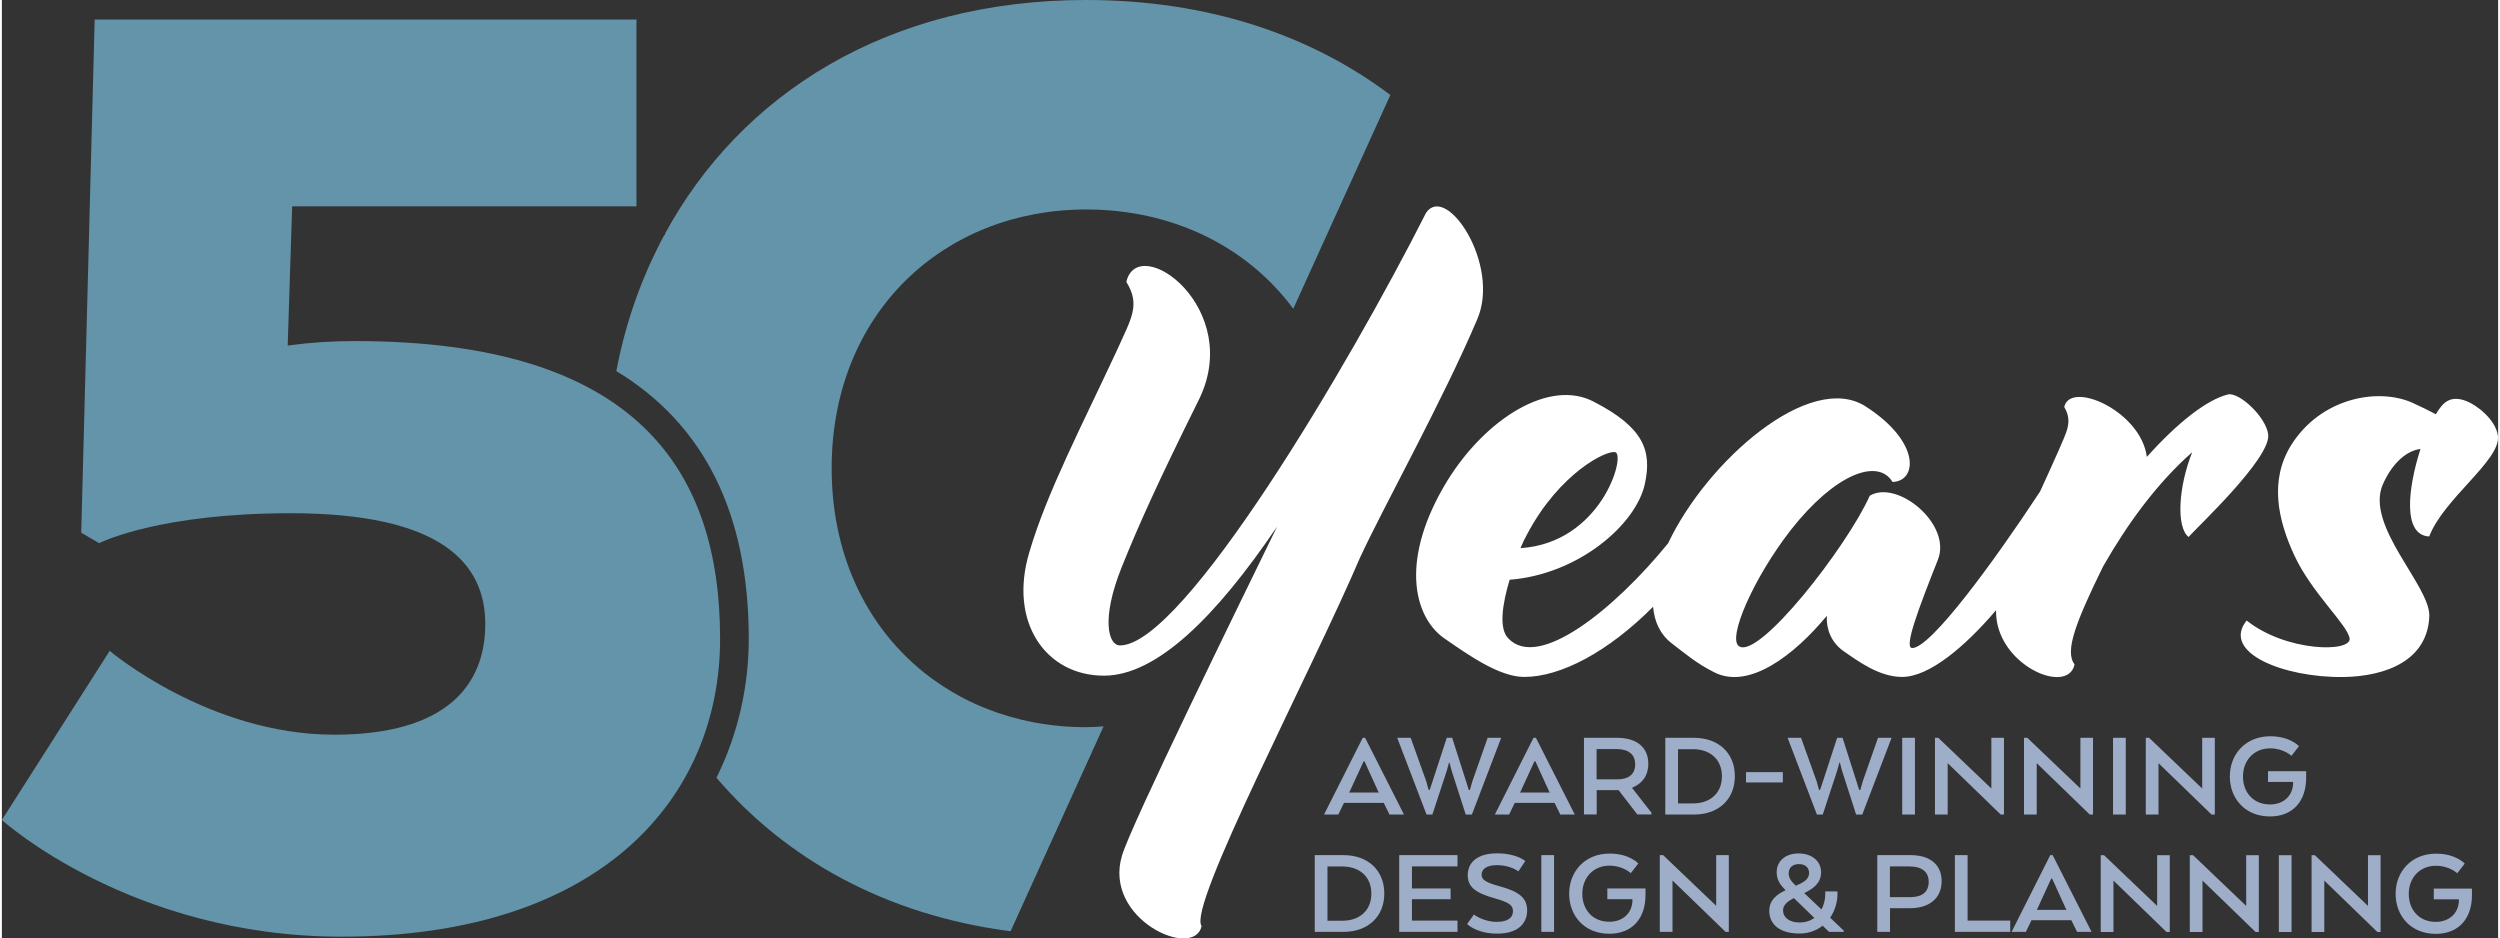 <?xml version="1.0" encoding="UTF-8"?><svg id="_50_Logo" xmlns="http://www.w3.org/2000/svg" width="3.33in" height="1.25in" viewBox="0 0 239.4 90"><rect x="0" y="0" width="239.4" height="90" fill="#333333" stroke="none"/><path id="Tagline" d="m130.51,70.76h.23l3.73,7.36h-1.39l-.55-1.12h-3.82l-.54,1.12h-1.37l3.71-7.36Zm.16,2.25h-.07l-1.33,2.88-.07.12h2.86l-.07-.12-1.31-2.88Zm7.9-2.25h.52l1.36,4.26.23.74h.11l.23-.81,1.47-4.19h1.3l-2.81,7.36h-.59l-1.36-4.23-.19-.74h-.06l-.2.74-1.39,4.23h-.56l-2.81-7.36h1.29l1.5,4.19.22.81h.1l.25-.74,1.39-4.26Zm8.32,0h.23l3.73,7.36h-1.39l-.55-1.12h-3.82l-.54,1.12h-1.37l3.71-7.36Zm.16,2.25h-.07l-1.32,2.88-.07.12h2.86l-.07-.12-1.31-2.88Zm4.68-2.25h3.19c1.85,0,2.98.9,2.98,2.49,0,1.15-.6,1.91-1.53,2.28v.07l1.83,2.34v.17h-1.35l-1.8-2.33h-2.1v2.33h-1.22v-7.36Zm3.15,1.08h-1.94v2.9h2.01c1.02,0,1.69-.45,1.69-1.44s-.69-1.46-1.77-1.46Zm7.4,6.28h-2.75v-7.36h2.75c2.38,0,3.92,1.48,3.92,3.68s-1.54,3.68-3.92,3.68Zm-1.53-6.28v5.21h1.45c1.57,0,2.76-.93,2.76-2.6s-1.19-2.6-2.76-2.6h-1.45Zm6.52,2.21h3.53v.99h-3.53v-.99Zm8.74-3.29h.52l1.36,4.26.23.74h.11l.23-.81,1.47-4.19h1.3l-2.81,7.36h-.59l-1.36-4.23-.19-.74h-.06l-.2.74-1.39,4.23h-.56l-2.81-7.36h1.29l1.5,4.19.22.81h.1l.25-.74,1.39-4.26Zm7.46,7.36h-1.22v-7.36h1.22v7.36Zm8.55,0h-.32l-5.09-4.93v4.93h-1.22v-7.36h.32l5.09,4.86v-4.86h1.21v7.36Zm8.54,0h-.32l-5.09-4.93v4.93h-1.22v-7.36h.32l5.09,4.86v-4.86h1.21v7.36Zm3.13,0h-1.22v-7.36h1.22v7.36Zm8.55,0h-.32l-5.09-4.93v4.93h-1.22v-7.36h.32l5.09,4.86v-4.86h1.21v7.36Zm7.48-3.13h-2.39v-1.03h3.66v.63c0,2.21-1.24,3.71-3.47,3.71-2.39,0-3.85-1.72-3.85-3.84s1.5-3.85,3.88-3.85c1.9,0,2.75.95,2.75.95l-.72.93s-.75-.72-2.04-.72c-1.58,0-2.61,1.18-2.61,2.7s.99,2.68,2.59,2.68c1.35,0,2.22-.88,2.22-2.1v-.04Zm-91.06,14.38h-2.75v-7.36h2.75c2.38,0,3.92,1.48,3.92,3.68s-1.54,3.68-3.92,3.68Zm-1.53-6.28v5.21h1.45c1.57,0,2.76-.93,2.76-2.6s-1.19-2.6-2.76-2.6h-1.45Zm11.81,3.15h-3.71v2.05h4.37v1.08h-5.59v-7.36h5.59v1.08h-4.37v2.12h3.71v1.03Zm2.23,1.46s.88.71,2.2.71c1.09,0,1.55-.43,1.55-1.02s-.38-.85-1.79-1.25c-1.73-.49-2.55-1.04-2.55-2.2,0-1.29,1.01-2.1,2.81-2.1,1.9,0,2.71.74,2.71.74l-.66.99s-.76-.6-2.05-.6c-.92,0-1.48.33-1.48.92,0,.5.43.75,1.77,1.12,1.87.5,2.6,1.15,2.6,2.3,0,1.25-.88,2.23-2.87,2.23s-2.89-.92-2.89-.92l.66-.92Zm7.69,1.67h-1.22v-7.36h1.22v7.36Zm7.5-3.13h-2.39v-1.03h3.66v.63c0,2.21-1.24,3.71-3.47,3.71-2.39,0-3.85-1.72-3.85-3.84s1.5-3.85,3.88-3.85c1.9,0,2.75.95,2.75.95l-.72.93s-.75-.72-2.04-.72c-1.58,0-2.61,1.18-2.61,2.7s.99,2.68,2.59,2.68c1.35,0,2.22-.88,2.22-2.1v-.04Zm9.27,3.13h-.32l-5.09-4.93v4.93h-1.22v-7.36h.32l5.09,4.86v-4.86h1.21v7.36Zm5.44-4l-.14-.14c-.43-.43-.72-.93-.72-1.58,0-1.04.81-1.8,2.1-1.8,1.37,0,2.16.82,2.16,1.79,0,1.07-.77,1.6-1.62,2.01l1.66,1.57c.23-.44.36-.96.36-1.46v-.27h1.17v.25c0,.76-.23,1.58-.7,2.27l1.31,1.25v.11h-1.42l-.61-.59c-.58.45-1.31.75-2.22.75-1.93,0-2.9-.91-2.9-2.17,0-1.06.75-1.6,1.58-1.99Zm2.75,2.66l-1.96-1.9c-.59.31-1.04.64-1.04,1.19,0,.64.58,1.15,1.57,1.15.59,0,1.07-.17,1.44-.44Zm-1.76-3.09c.7-.29,1.26-.61,1.26-1.2,0-.47-.28-.87-.99-.87-.59,0-.97.34-.97.9,0,.45.28.8.7,1.18Zm7.8-2.93h3.2c1.84,0,2.97.9,2.97,2.49,0,1.69-1.23,2.6-3.04,2.6h-1.91v2.27h-1.22v-7.36Zm3.15,1.08h-1.94v2.95h1.94c1.09,0,1.78-.44,1.78-1.48,0-.97-.7-1.46-1.78-1.46Zm4.29,6.28v-7.36h1.22v6.28h4.09v1.08h-5.3Zm9.15-7.36h.23l3.73,7.36h-1.39l-.55-1.12h-3.82l-.54,1.12h-1.37l3.71-7.36Zm.16,2.25h-.07l-1.32,2.88-.07.12h2.86l-.07-.12-1.31-2.88Zm11.31,5.12h-.32l-5.09-4.93v4.93h-1.22v-7.36h.32l5.09,4.86v-4.86h1.21v7.36Zm8.54,0h-.32l-5.09-4.93v4.93h-1.22v-7.36h.32l5.09,4.86v-4.86h1.21v7.36Zm3.13,0h-1.22v-7.36h1.22v7.36Zm8.55,0h-.32l-5.09-4.93v4.93h-1.22v-7.36h.32l5.09,4.86v-4.86h1.21v7.36Zm7.48-3.13h-2.39v-1.03h3.66v.63c0,2.21-1.24,3.71-3.47,3.71-2.39,0-3.85-1.72-3.85-3.84s1.5-3.85,3.88-3.85c1.9,0,2.75.95,2.75.95l-.72.93s-.75-.72-2.04-.72c-1.58,0-2.61,1.18-2.61,2.7s.99,2.68,2.59,2.68c1.35,0,2.22-.88,2.22-2.1v-.04Z" fill="#9faec8" stroke-width="0"/><path id="Years" d="m213.49,37.83c-2.03.5-4.84,2.71-7.78,5.99-.56-4.41-7.36-7.37-7.92-4.79.84,1.45.21,2.39-.56,4.22-.56,1.27-1.16,2.58-1.76,3.89-4.44,6.75-10.48,15.01-12.26,15.01-.84,0,.63-3.84,2.45-8.44,1.4-3.4-3.86-7.75-6.52-6.17-2.24,4.98-10.66,15.75-12.55,14.43-1.12-.76,1.4-6.55,4.98-11.15,4.21-5.36,8.34-6.93,9.75-4.6,2.38-.06,2.73-3.84-2.59-7.25-5.33-3.41-15.21,5.25-18.93,13.13-5.09,6.26-12.43,12.24-15.34,9.11-.91-.94-.56-3.28.14-5.61,6.59-.51,12.13-5.29,12.97-9.2.7-3.21-.14-5.42-4.91-7.88-4.21-2.21-10.31,1.58-14.02,7.56-4.56,7.44-3.3,12.92-.42,15.06,2.45,1.7,5.4,3.78,7.78,3.78,3.51,0,8.06-2.41,12.36-6.73.12,1.43.67,2.65,1.8,3.52,1.26.95,2.31,1.89,4.07,2.77,3.36,1.7,7.71-1.7,10.79-5.42-.07,1.26.42,2.52,1.54,3.34,1.54,1.07,3.51,2.52,5.68,2.52,2.59,0,6.01-2.88,9.01-6.4-.12,5.2,6.89,8.25,7.53,5.2-.98-1.26.14-4.09,2.73-9.39,2.38-4.16,5.19-8,8.55-10.96-1.33,3.34-1.54,7.18-.35,8.13.7-.82,7.92-7.56,7.64-9.83-.21-1.7-2.8-4.09-3.86-3.84Zm-67.22,13.42c3.09-5.86,7.64-8.13,8.48-7.88.98.38-1.4,8.7-9.11,9.2.21-.51.42-.95.63-1.32Zm-15.98,2.14c-4.7,11.03-16.63,33.59-15.23,35.42-.7,3.28-9.46-.63-7.64-6.74.84-2.9,11.23-24.08,14.88-31.57-5.89,8.7-11.57,14.3-16.61,14.3-5.54,0-9.18-5.1-7.15-11.85,1.68-5.73,5.09-12.23,8.46-19.48,1.26-2.84,2.24-4.22.84-6.43,1.12-4.85,11.43,2.58,6.87,11.47-3.72,7.5-5.65,11.73-7.34,15.95-1.96,4.92-1.26,7.44-.14,7.44,6.1,0,22.07-27.07,29.36-41.5,1.96-2.84,7.15,4.98,4.91,10.21-3.29,7.75-8.96,17.94-11.21,22.79Zm101.66-10.33c-1.19.13-2.66,1.2-3.64,3.47-1.61,3.97,4.56,9.64,4.49,12.54-.14,4.22-4.07,5.8-8.27,5.86-5.68.06-11.71-2.33-9.25-5.42,3.79,3.02,10.09,3.09,9.88,1.7-.28-1.39-3.65-4.35-5.33-8-1.54-3.34-2.39-7.12-.28-10.52,2.8-4.47,8.2-5.54,11.57-4.09.84.38,1.61.76,2.31,1.13.63-1.07,1.33-1.89,2.94-1.26.84.31,2.8,1.7,3.01,3.34.28,2.33-5.19,5.99-6.59,9.64-2.59-.13-2.03-4.66-.84-8.38Z" fill="#fff" stroke-width="0"/><path id="_50" d="m133.16,9.11l-9.31,20.5c-4.44-5.99-11.59-9.52-19.87-9.52-13.63,0-24.4,9.9-24.4,24.82s10.76,24.83,24.4,24.83c.57,0,1.12-.04,1.68-.08l-8.92,19.65c-11.99-1.55-21.58-6.95-28.21-14.72,2.14-4.3,3.1-8.93,3.1-13.32,0-12.01-4.27-20.57-12.7-25.68.88-4.66,2.44-9.04,4.6-13.05h.07v-.13C70.85,9.06,84.9,0,103.98,0c11.79,0,21.63,3.42,29.18,9.11Zm-72.3,10.69V1.87H8.9l-1.29,49.22,1.72,1c.29-.14,5.88-2.87,18.37-2.87,14.35,0,18.66,4.74,18.66,10.62s-3.73,10.62-14.49,10.62c-12.05,0-21.53-8.04-21.53-8.04L0,78.64s12.34,11.19,32.57,11.19c25.11,0,36.31-13.49,36.31-28.56,0-16.22-8.04-28.56-35.01-28.56-2.3,0-4.31.14-6.46.43l.43-13.35h33.02Z" fill="#6494aa" stroke-width="0"/></svg>